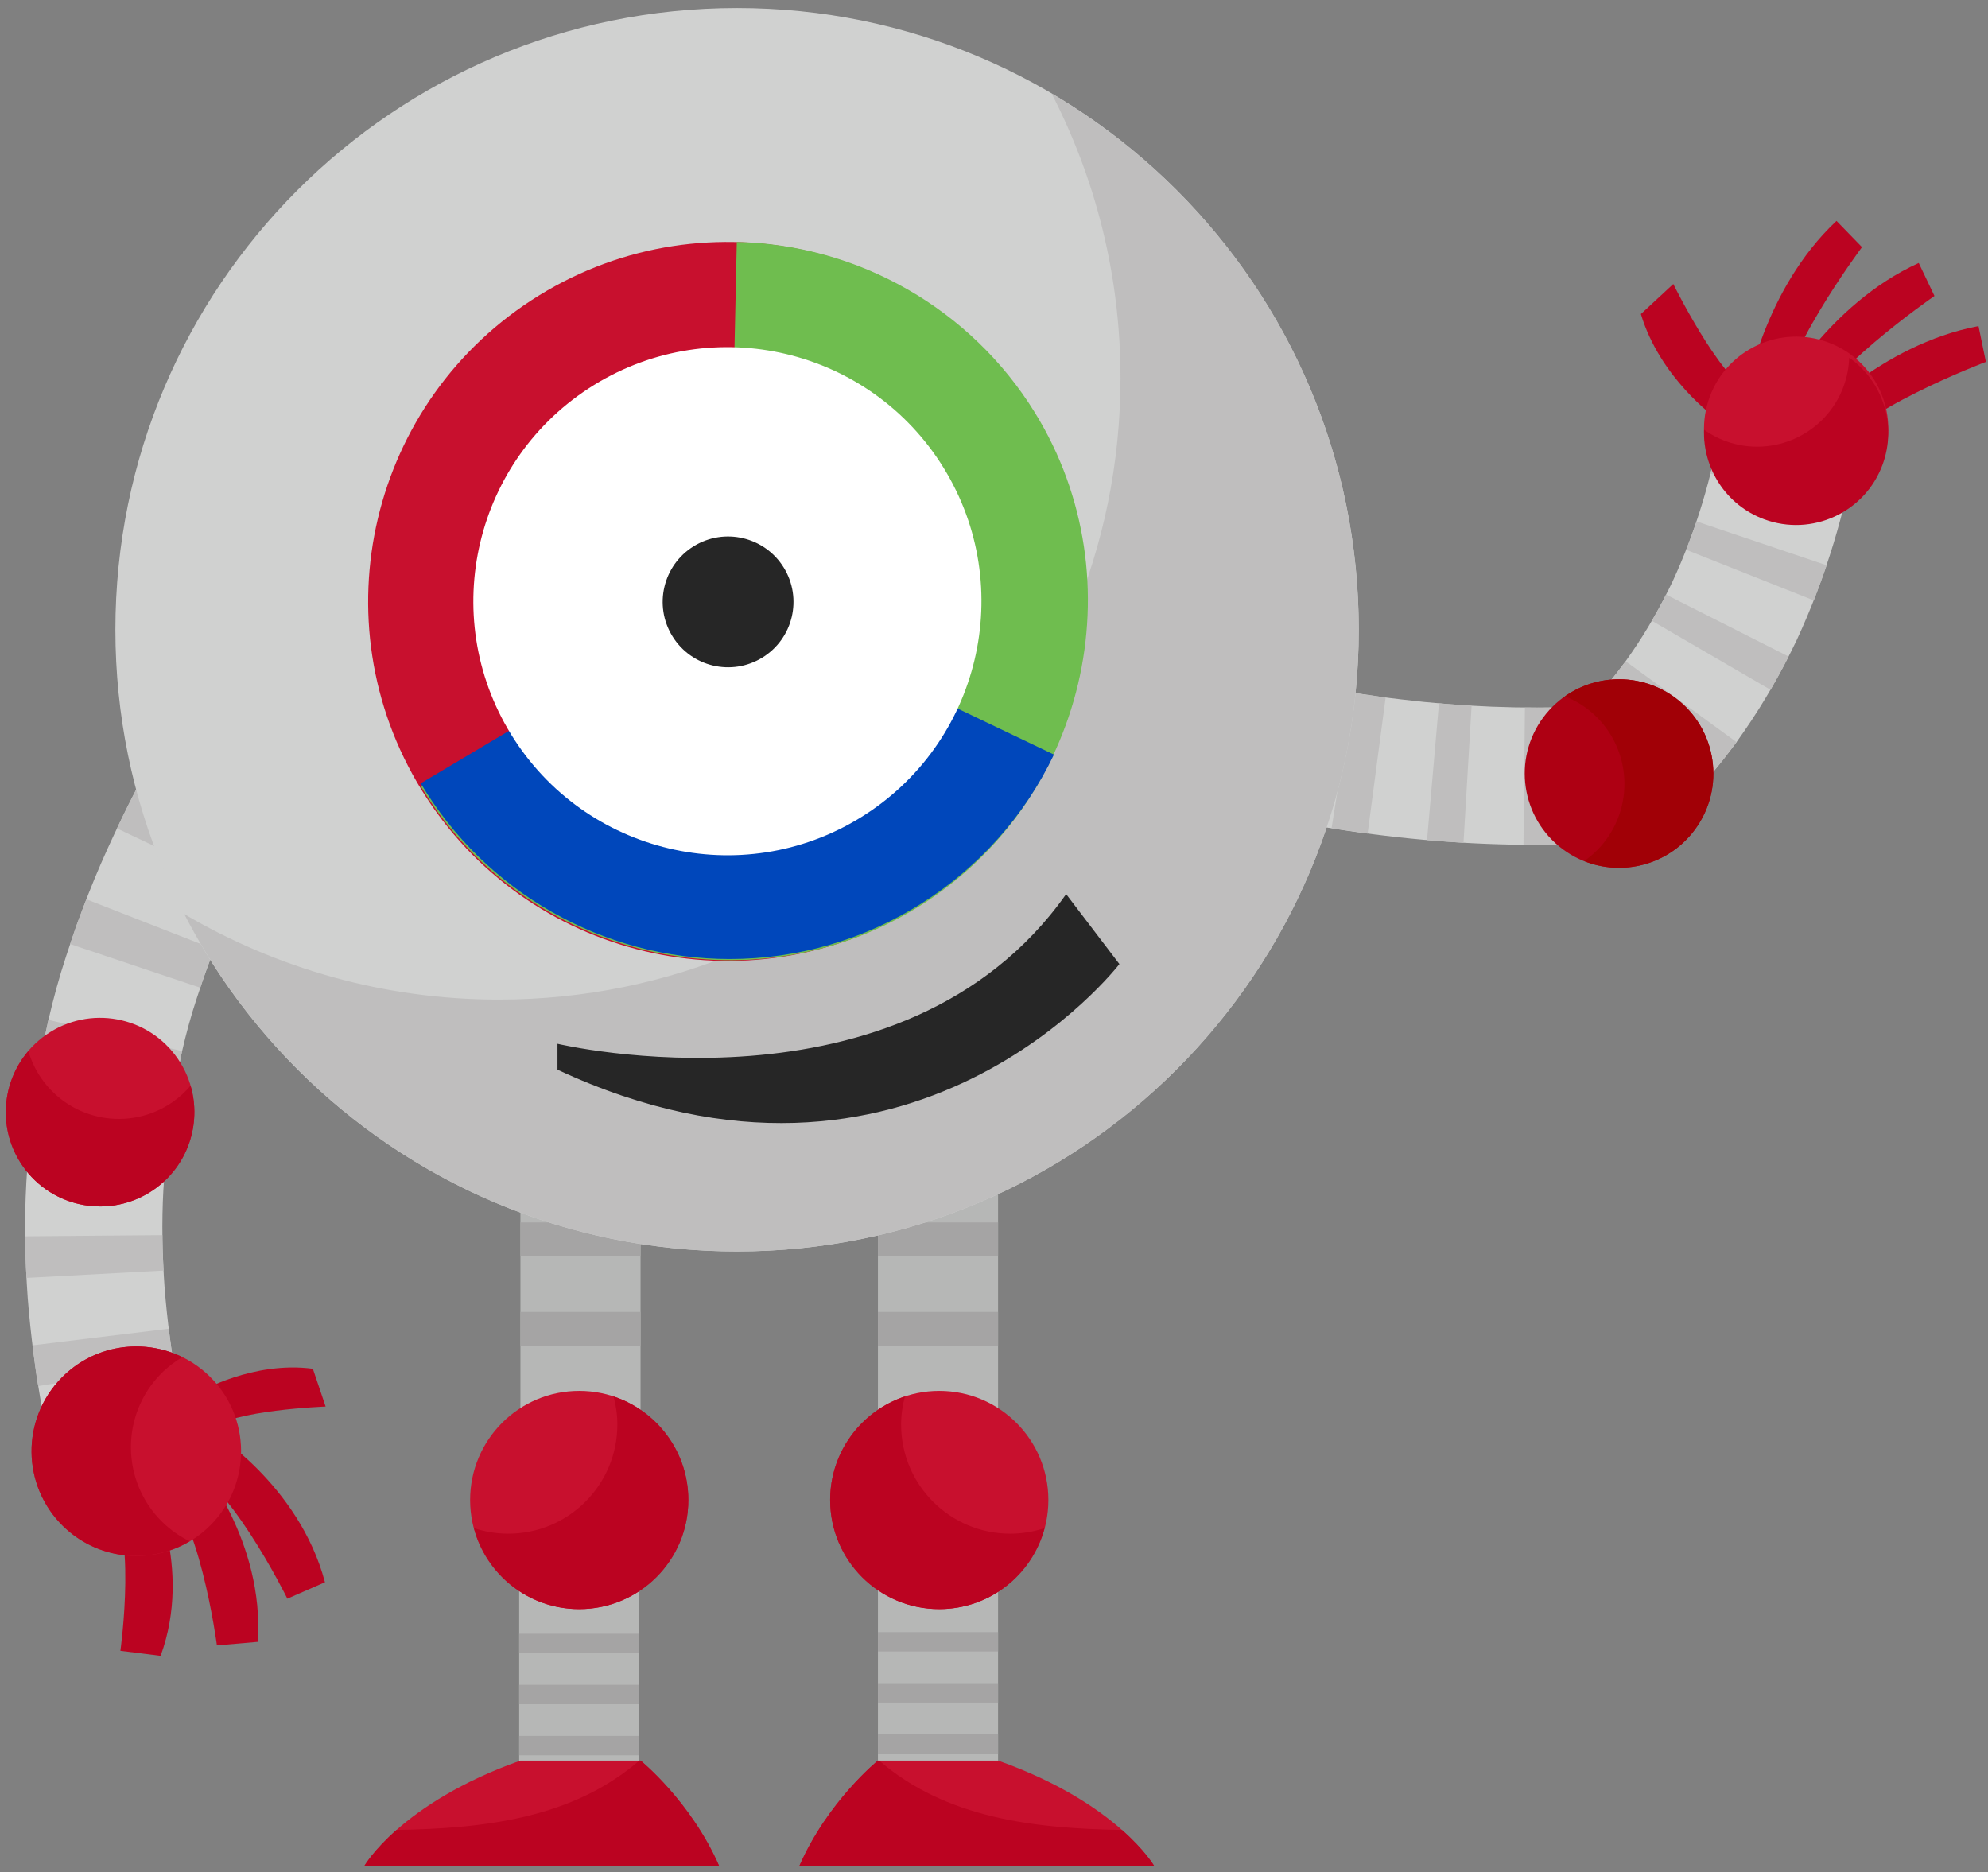 <?xml version="1.0" encoding="UTF-8"?>
<svg width="189px" height="178px" viewBox="0 0 189 178" version="1.1" xmlns="http://www.w3.org/2000/svg" xmlns:xlink="http://www.w3.org/1999/xlink">
    <rect x="0" y="0" width="189" height="178" fill="#808080" stroke="none"/>
    <!-- Generator: Sketch 43.2 (39069) - http://www.bohemiancoding.com/sketch -->
    <title>Group 538</title>
    <desc>Created with Sketch.</desc>
    <defs></defs>
    <g id="Secondary-Pages" stroke="none" stroke-width="1" fill="none" fill-rule="evenodd">
        <g id="Group-538">
            <g id="Group-43">
                <path d="M114.563,69.428 C114.563,69.428 130.951,74.594 150.695,73.702" id="Fill-484" fill="#DDDEDD"></path>
                <path d="M116.524,63.205 L112.601,75.65 L113.896,76.028 L115.096,76.353 L117.467,76.948 C119.041,77.315 120.613,77.659 122.189,77.964 C125.34,78.579 128.504,79.081 131.691,79.45 C138.057,80.221 144.508,80.478 150.989,80.22 L150.401,67.184 C144.714,67.407 138.957,67.187 133.233,66.492 C130.37,66.163 127.516,65.708 124.691,65.157 C123.277,64.884 121.876,64.577 120.484,64.253 L118.425,63.736 L117.421,63.465 L116.524,63.205 Z" id="Fill-485" fill="#D0D1D0"></path>
                <path d="M120.599,64.279 L117.597,76.977 C118.731,77.243 119.867,77.495 121.001,77.726 L123.627,64.944 C122.611,64.738 121.603,64.513 120.599,64.279" id="Fill-486" fill="#BFBEBE"></path>
                <polygon id="Fill-487" fill="#BFBEBE" points="128.644 65.86 126.589 78.746 130.021 79.245 131.732 66.309"></polygon>
                <path d="M136.803,66.864 L135.668,79.863 C136.821,79.97 137.98,80.032 139.136,80.117 L139.905,67.091 C138.871,67.012 137.837,66.961 136.803,66.864" id="Fill-488" fill="#BFBEBE"></path>
                <path d="M144.976,67.262 L144.838,80.31 C146.003,80.317 147.166,80.341 148.335,80.293 L148.066,67.247 C147.04,67.292 146.007,67.267 144.976,67.262" id="Fill-489" fill="#BFBEBE"></path>
                <path d="M154.659,72.524 C154.659,72.524 166.575,62.779 170.092,41.071" id="Fill-490" fill="#D0D1D0"></path>
                <path d="M150.528,67.475 L158.789,77.576 C159.138,77.284 159.263,77.162 159.473,76.975 C159.678,76.793 159.823,76.644 160,76.478 C160.349,76.148 160.654,75.829 160.966,75.507 C161.591,74.861 162.165,74.216 162.725,73.558 C163.277,72.898 163.828,72.24 164.331,71.559 C164.857,70.889 165.35,70.204 165.822,69.51 C167.738,66.745 169.382,63.843 170.811,60.856 C173.594,54.855 175.483,48.52 176.532,42.115 L163.651,40.029 C162.777,45.353 161.22,50.504 159.008,55.289 C157.87,57.663 156.573,59.947 155.106,62.066 C154.744,62.602 154.369,63.121 153.975,63.62 C153.596,64.138 153.191,64.617 152.79,65.097 C152.388,65.57 151.973,66.037 151.565,66.457 C151.36,66.669 151.153,66.888 150.96,67.067 L150.528,67.475 Z" id="Fill-491" fill="#D0D1D0"></path>
                <path d="M152.856,65.018 L162.815,73.449 C163.625,72.503 164.36,71.528 165.096,70.551 L154.552,62.864 C153.995,63.596 153.443,64.336 152.856,65.018" id="Fill-492" fill="#BFBEBE"></path>
                <path d="M157.044,59.016 L168.324,65.576 C168.918,64.531 169.519,63.489 170.034,62.411 L158.39,56.523 C157.984,57.382 157.507,58.194 157.044,59.016" id="Fill-493" fill="#BFBEBE"></path>
                <path d="M160.309,52.266 L172.438,57.078 C172.846,55.965 173.292,54.862 173.662,53.739 L161.298,49.571 C160.999,50.483 160.633,51.366 160.309,52.266" id="Fill-494" fill="#BFBEBE"></path>
                <polygon id="Fill-495" fill="#BFBEBE" points="162.604 45.029 175.268 48.173 175.697 46.46 176.033 44.733 163.234 42.194 162.96 43.625"></polygon>
                <path d="M148.573,80.732 C144.6,77.777 143.775,72.16 146.73,68.187 C149.685,64.214 155.302,63.389 159.275,66.344 C163.247,69.299 164.073,74.916 161.117,78.888 C158.162,82.862 152.546,83.687 148.573,80.732" id="Fill-496" fill="#AE0013"></path>
                <path d="M152.664,79.869 C155.619,75.896 154.794,70.28 150.821,67.325 C150.18,66.848 149.493,66.48 148.784,66.197 C151.862,64.042 156.094,63.978 159.275,66.345 C163.247,69.3 164.073,74.916 161.118,78.889 C158.64,82.221 154.292,83.328 150.61,81.859 C151.376,81.322 152.075,80.662 152.664,79.869" id="Fill-497" fill="#A10006"></path>
                <polygon id="Fill-498" fill="#B6B7B6" points="83.466 146.126 94.887 146.126 94.887 99.204 83.466 99.204"></polygon>
                <polygon id="Fill-499" fill="#A5A4A4" points="83.466 110.935 94.887 110.935 94.887 107.709 83.466 107.709"></polygon>
                <polygon id="Fill-500" fill="#A5A4A4" points="83.466 119.44 94.887 119.44 94.887 116.213 83.466 116.213"></polygon>
                <polygon id="Fill-501" fill="#A5A4A4" points="83.466 127.944 94.887 127.944 94.887 124.718 83.466 124.718"></polygon>
                <polygon id="Fill-502" fill="#B6B7B6" points="83.466 177.096 94.887 177.096 94.887 150.298 83.466 150.298"></polygon>
                <polygon id="Fill-503" fill="#A5A4A4" points="83.466 156.997 94.887 156.997 94.887 155.155 83.466 155.155"></polygon>
                <polygon id="Fill-504" fill="#A5A4A4" points="83.466 161.855 94.887 161.855 94.887 160.012 83.466 160.012"></polygon>
                <polygon id="Fill-505" fill="#A5A4A4" points="83.466 166.712 94.887 166.712 94.887 164.869 83.466 164.869"></polygon>
                <path d="M99.669,142.599 C99.669,136.869 95.025,132.226 89.296,132.226 C83.567,132.226 78.923,136.869 78.923,142.599 C78.923,148.327 83.567,152.971 89.296,152.971 C95.025,152.971 99.669,148.327 99.669,142.599" id="Fill-506" fill="#C8102E"></path>
                <path d="M96.043,145.801 C90.314,145.801 85.67,141.156 85.67,135.428 C85.67,134.503 85.803,133.612 86.029,132.758 C81.902,134.128 78.922,138.012 78.922,142.599 C78.922,148.327 83.566,152.972 89.295,152.972 C94.1,152.972 98.129,149.701 99.309,145.268 C98.281,145.61 97.186,145.801 96.043,145.801" id="Fill-507" fill="#BB0321"></path>
                <path d="M109.732,177.396 C109.732,177.396 106.309,171.419 94.887,167.371 L83.465,167.371 C83.465,167.371 78.692,171.226 75.993,177.396 L109.732,177.396 Z" id="Fill-508" fill="#C8102E"></path>
                <path d="M83.465,167.371 C83.465,167.371 78.692,171.226 75.993,177.396 L109.732,177.396 C109.732,177.396 108.892,175.934 106.663,173.966 C98.274,173.824 89.937,172.859 83.581,167.371 L83.465,167.371 Z" id="Fill-509" fill="#BB0321"></path>
                <polygon id="Fill-510" fill="#B6B7B6" points="49.477 146.126 60.899 146.126 60.899 99.204 49.477 99.204"></polygon>
                <polygon id="Fill-511" fill="#A5A4A4" points="49.477 110.935 60.899 110.935 60.899 107.709 49.477 107.709"></polygon>
                <polygon id="Fill-512" fill="#A5A4A4" points="49.477 119.44 60.899 119.44 60.899 116.213 49.477 116.213"></polygon>
                <polygon id="Fill-513" fill="#A5A4A4" points="49.477 127.944 60.899 127.944 60.899 124.718 49.477 124.718"></polygon>
                <polygon id="Fill-514" fill="#B6B7B6" points="49.358 177.253 60.779 177.253 60.779 150.456 49.358 150.456"></polygon>
                <polygon id="Fill-515" fill="#A5A4A4" points="49.358 157.155 60.779 157.155 60.779 155.312 49.358 155.312"></polygon>
                <polygon id="Fill-516" fill="#A5A4A4" points="49.358 162.012 60.779 162.012 60.779 160.17 49.358 160.17"></polygon>
                <polygon id="Fill-517" fill="#A5A4A4" points="49.358 166.869 60.779 166.869 60.779 165.027 49.358 165.027"></polygon>
                <path d="M44.695,142.599 C44.695,136.869 49.34,132.226 55.068,132.226 C60.797,132.226 65.441,136.869 65.441,142.599 C65.441,148.327 60.797,152.971 55.068,152.971 C49.34,152.971 44.695,148.327 44.695,142.599" id="Fill-518" fill="#C8102E"></path>
                <path d="M48.32,145.801 C54.049,145.801 58.693,141.156 58.693,135.428 C58.693,134.503 58.56,133.612 58.334,132.758 C62.461,134.128 65.441,138.012 65.441,142.599 C65.441,148.327 60.797,152.972 55.068,152.972 C50.263,152.972 46.234,149.701 45.054,145.268 C46.082,145.61 47.178,145.801 48.32,145.801" id="Fill-519" fill="#BB0321"></path>
                <path d="M34.632,177.396 C34.632,177.396 38.055,171.419 49.477,167.371 L60.899,167.371 C60.899,167.371 65.672,171.226 68.371,177.396 L34.632,177.396 Z" id="Fill-520" fill="#C8102E"></path>
                <path d="M60.899,167.371 C60.899,167.371 65.672,171.226 68.371,177.396 L34.632,177.396 C34.632,177.396 35.472,175.934 37.7,173.966 C46.089,173.824 54.427,172.859 60.782,167.371 L60.899,167.371 Z" id="Fill-521" fill="#BB0321"></path>
                <path d="M27.825,63.221 C27.825,63.221 11.843,84.377 9.704,105.726" id="Fill-522" fill="#DDDEDD"></path>
                <path d="M33.031,67.153 L22.619,59.288 C21.903,60.255 21.349,61.051 20.751,61.925 C20.168,62.782 19.598,63.64 19.047,64.505 C17.933,66.23 16.873,67.981 15.846,69.753 C13.798,73.299 11.919,76.954 10.21,80.719 C8.5,84.482 7.047,88.408 5.8,92.44 C4.584,96.491 3.721,100.723 3.212,105.075 L16.196,106.376 C16.607,103 17.279,99.583 18.302,96.177 C19.36,92.78 20.6,89.391 22.112,86.069 C23.619,82.75 25.3,79.476 27.142,76.284 C28.067,74.691 29.022,73.112 30.018,71.569 C30.512,70.793 31.018,70.032 31.531,69.279 C32.029,68.547 32.591,67.749 33.031,67.153" id="Fill-523" fill="#D0D1D0"></path>
                <path d="M29.936,71.695 L18.955,64.646 C18.157,65.894 17.376,67.147 16.627,68.421 L27.845,75.086 C28.518,73.94 29.223,72.811 29.936,71.695" id="Fill-524" fill="#BFBEBE"></path>
                <path d="M24.681,80.781 L13.102,74.765 C12.409,76.073 11.753,77.406 11.123,78.755 L22.92,84.333 C23.476,83.137 24.058,81.953 24.681,80.781" id="Fill-525" fill="#BFBEBE"></path>
                <path d="M20.369,90.24 L8.214,85.491 L7.404,87.596 C7.139,88.303 6.915,89.03 6.67,89.747 L19.041,93.895 C19.252,93.285 19.436,92.67 19.663,92.061 L20.369,90.24 Z" id="Fill-526" fill="#BFBEBE"></path>
                <path d="M17.309,99.92 L4.601,96.957 C4.303,98.483 3.904,99.968 3.701,101.533 L16.585,103.601 C16.73,102.38 17.081,101.148 17.309,99.92" id="Fill-527" fill="#BFBEBE"></path>
                <path d="M10.498,102.731 C10.498,102.731 5.686,117.826 12.76,142.865" id="Fill-528" fill="#DDDEDD"></path>
                <path d="M16.714,104.714 L4.282,100.75 C4.135,101.224 4.1,101.391 4.014,101.7 L3.827,102.47 C3.698,102.985 3.616,103.452 3.512,103.944 C3.332,104.908 3.159,105.861 3.04,106.8 C2.766,108.687 2.613,110.542 2.504,112.397 C2.299,116.101 2.381,119.763 2.635,123.396 C3.21,130.648 4.542,137.755 6.482,144.639 L19.039,141.091 C17.305,134.941 16.147,128.673 15.648,122.423 C15.431,119.302 15.363,116.184 15.532,113.125 C15.623,111.601 15.747,110.079 15.962,108.614 C16.053,107.873 16.188,107.16 16.316,106.46 C16.389,106.124 16.451,105.756 16.53,105.451 L16.714,104.714 Z" id="Fill-529" fill="#D0D1D0"></path>
                <path d="M15.946,108.735 L3.019,106.954 C2.821,108.315 2.7,109.655 2.594,110.998 L15.606,111.975 C15.693,110.884 15.79,109.79 15.946,108.735" id="Fill-530" fill="#BFBEBE"></path>
                <path d="M15.441,117.42 L2.393,117.532 C2.39,118.857 2.442,120.175 2.52,121.487 L15.549,120.786 C15.483,119.661 15.437,118.538 15.441,117.42" id="Fill-531" fill="#BFBEBE"></path>
                <path d="M16.04,126.317 L3.087,127.894 C3.271,129.184 3.391,130.491 3.634,131.767 L16.517,129.698 C16.299,128.574 16.205,127.444 16.04,126.317" id="Fill-532" fill="#BFBEBE"></path>
                <polygon id="Fill-533" fill="#BFBEBE" points="17.579 135.21 4.838 138.024 5.255 139.923 5.742 141.798 18.383 138.561 17.947 136.891"></polygon>
                <path d="M4.418,98.35 C8.492,95.534 14.076,96.555 16.891,100.629 C19.706,104.703 18.685,110.287 14.611,113.102 C10.538,115.915 4.954,114.895 2.139,110.823 C-0.676,106.748 0.344,101.163 4.418,98.35" id="Fill-534" fill="#C8102E"></path>
                <path d="M3.923,102.501 C6.738,106.574 12.322,107.595 16.396,104.779 C17.053,104.325 17.622,103.793 18.117,103.213 C19.171,106.82 17.874,110.848 14.612,113.102 C10.539,115.916 4.954,114.896 2.139,110.822 C-0.221,107.406 0.125,102.934 2.697,99.917 C2.96,100.815 3.362,101.689 3.923,102.501" id="Fill-535" fill="#BB0321"></path>
                <path d="M129.178,59.867 C129.178,27.224 102.716,0.763 70.074,0.763 C37.432,0.763 10.971,27.224 10.971,59.867 C10.971,92.509 37.432,118.971 70.074,118.971 C102.716,118.971 129.178,92.509 129.178,59.867" id="Fill-536" fill="#D0D1D0"></path>
                <path d="M99.976,8.891 C104.153,16.995 106.526,26.179 106.526,35.923 C106.526,68.566 80.064,95.027 47.422,95.027 C36.509,95.027 26.294,92.057 17.52,86.899 C27.334,105.94 47.176,118.969 70.074,118.969 C102.715,118.969 129.177,92.508 129.177,59.867 C129.177,38.138 117.444,19.161 99.976,8.891" id="Fill-537" fill="#BFBEBE"></path>
                <path d="M40.091,75.113 C30.185,59.05 35.176,37.997 51.239,28.091 C67.303,18.184 88.356,23.175 98.262,39.239 C108.168,55.302 103.176,76.355 87.113,86.261 C71.049,96.168 49.997,91.176 40.091,75.113" id="Fill-539" fill="#C8102E"></path>
                <path d="M69.305,57.164 L70.047,23 C81.624,23.252 92.312,29.371 98.39,39.227 C108.23,55.183 103.198,76.409 87.242,86.249 C71.286,96.089 50.059,91.056 40.22,75.101 C40.145,74.98 40.073,74.86 40,74.74 L69.305,57.164 Z" id="Fill-541" fill="#6FBD4F"></path>
                <path d="M69.368,57 L100.198,71.736 C94.532,83.592 82.508,91.171 69.368,91.171 C57.333,91.171 46.153,84.812 40,74.47 L69.368,57 Z" id="Fill-543" fill="#0047BB"></path>
                <path d="M48.598,69.83 C41.597,58.477 45.125,43.599 56.477,36.598 C67.83,29.597 82.709,33.125 89.71,44.477 C96.711,55.83 93.183,70.709 81.83,77.71 C70.478,84.711 55.599,81.184 48.598,69.83" id="Fill-545" fill="#FFFFFF"></path>
                <path d="M63.927,60.483 C62.124,57.56 63.032,53.729 65.955,51.926 C68.878,50.124 72.709,51.032 74.511,53.955 C76.314,56.878 75.406,60.709 72.483,62.511 C69.56,64.314 65.729,63.406 63.927,60.483" id="Fill-547" fill="#262626"></path>
                <path d="M53,99.226 C53,99.226 85.794,107.038 101.359,85 L106.422,91.65 C106.422,91.65 86.675,117.398 53,101.689 L53,99.226 Z" id="Fill-550" fill="#262626"></path>
                <path d="M163.095,39.722 C163.095,39.722 157.822,35.951 156,29.855 L159.081,27 C159.081,27 163.482,35.916 166.318,37.156 L163.095,39.722 Z" id="Fill-552" fill="#BB0321"></path>
                <path d="M166,37.456 C166,37.456 167.609,27.548 174.598,21 L177.02,23.493 C177.02,23.493 168.815,34.472 169.522,38.759 L166,37.456 Z" id="Fill-554" fill="#BB0321"></path>
                <path d="M169,37.837 C169,37.837 173.698,28.966 182.415,25 L183.91,28.138 C183.91,28.138 172.623,35.91 171.92,40.198 L169,37.837 Z" id="Fill-556" fill="#BB0321"></path>
                <path d="M172,40.252 C172,40.252 178.685,32.764 188.098,31 L188.799,34.404 C188.799,34.404 175.979,39.249 174.27,43.244 L172,40.252 Z" id="Fill-558" fill="#BB0321"></path>
                <path d="M173.8,32.547 C169.263,30.868 164.224,33.187 162.546,37.724 C160.868,42.261 163.186,47.3 167.723,48.978 C172.26,50.655 177.299,48.338 178.977,43.801 C180.655,39.264 178.337,34.225 173.8,32.547" id="Fill-560" fill="#C8102E"></path>
                <path d="M175.268,36.742 C173.59,41.279 168.551,43.597 164.014,41.92 C163.282,41.648 162.615,41.282 162.005,40.852 C161.881,44.522 164.084,48.02 167.717,49.364 C172.254,51.042 177.293,48.724 178.971,44.187 C180.378,40.382 178.968,36.232 175.803,34 C175.772,34.914 175.602,35.838 175.268,36.742" id="Fill-562" fill="#BB0321"></path>
                <path d="M19,132.319 C19,132.319 24.054,129.371 29.745,130.123 L30.957,133.715 C30.957,133.715 21.99,134.044 19.922,135.922 L19,132.319 Z" id="Fill-564" fill="#BB0321"></path>
                <path d="M20.036,136 C20.036,136 28.421,141.094 30.894,150.418 L27.32,151.979 C27.32,151.979 21.355,139.878 17,139.085 L20.036,136 Z" id="Fill-566" fill="#BB0321"></path>
                <path d="M18.864,139 C18.864,139 25.162,146.481 24.507,156.082 L20.623,156.42 C20.623,156.42 18.866,143.085 15,140.95 L18.864,139 Z" id="Fill-568" fill="#BB0321"></path>
                <path d="M14.219,141 C14.219,141 18.363,148.96 15.27,157.413 L11.446,156.933 C11.446,156.933 13.174,144.654 10,141.966 L14.219,141 Z" id="Fill-570" fill="#BB0321"></path>
                <path d="M20.069,144.936 C23.922,141.01 23.863,134.705 19.937,130.851 C16.011,126.999 9.705,127.057 5.852,130.984 C1.999,134.91 2.058,141.215 5.984,145.069 C9.91,148.921 16.216,148.863 20.069,144.936" id="Fill-572" fill="#C8102E"></path>
                <path d="M15.431,144.688 C11.505,140.834 11.446,134.529 15.299,130.602 C15.921,129.969 16.611,129.447 17.34,129.015 C13.591,127.178 8.936,127.835 5.851,130.979 C1.998,134.905 2.058,141.21 5.984,145.064 C9.276,148.294 14.238,148.764 18.027,146.519 C17.094,146.061 16.214,145.456 15.431,144.688" id="Fill-574" fill="#BB0321"></path>
            </g>
        </g>
    </g>
</svg>